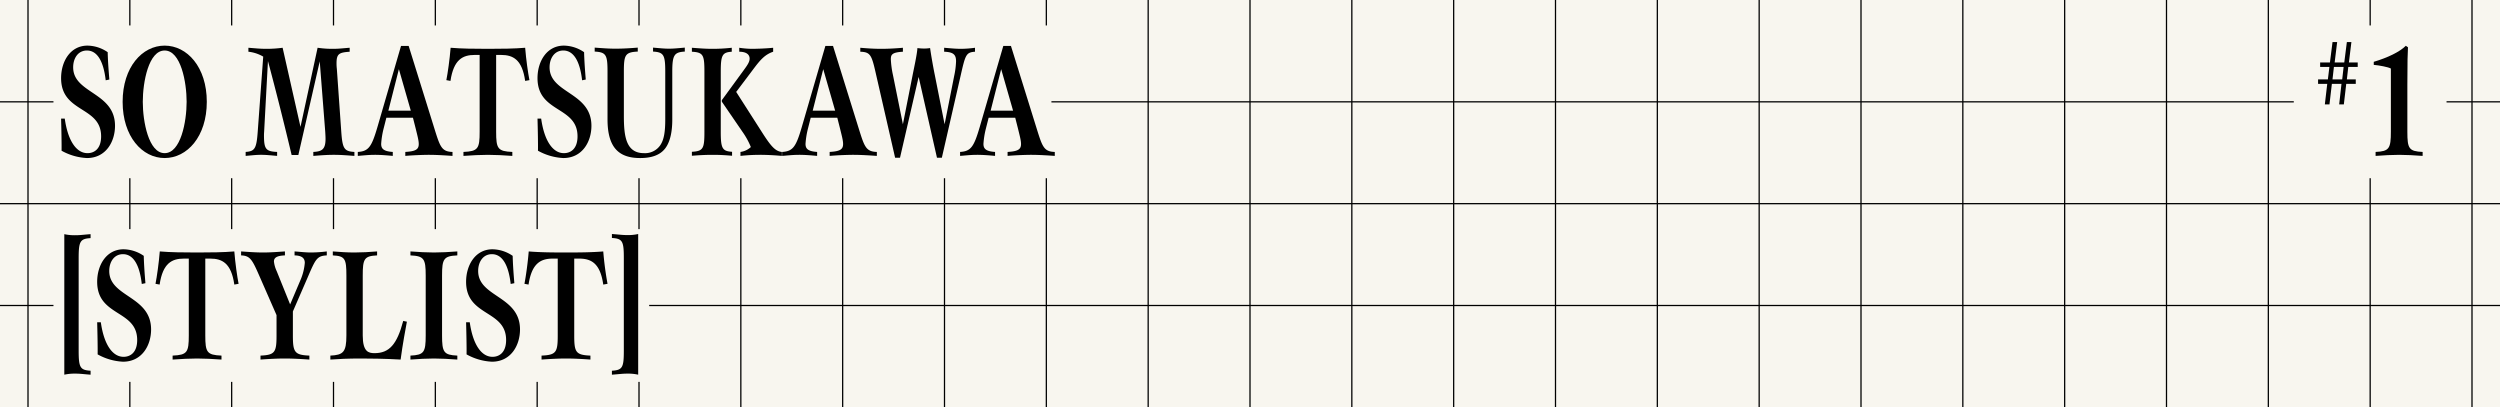 <svg xmlns="http://www.w3.org/2000/svg" width="982" height="160" viewBox="0 0 982 160">
  <g id="グループ_707" data-name="グループ 707" transform="translate(-3707 -1810)">
    <rect id="長方形_908" data-name="長方形 908" width="982" height="160" transform="translate(3707 1810)" fill="#f8f6ef"/>
    <g id="グループ_703" data-name="グループ 703">
      <rect id="長方形_909" data-name="長方形 909" width="982" height="0.5" transform="translate(3707 1929.75)"/>
      <rect id="長方形_910" data-name="長方形 910" width="982" height="0.5" transform="translate(3707 1849.75)"/>
      <rect id="長方形_911" data-name="長方形 911" width="982" height="0.5" transform="translate(3707 1889.75)"/>
      <rect id="長方形_912" data-name="長方形 912" width="0.5" height="160" transform="translate(3717.75 1810)"/>
      <rect id="長方形_913" data-name="長方形 913" width="0.5" height="160" transform="translate(3757.75 1810)"/>
      <rect id="長方形_914" data-name="長方形 914" width="0.5" height="160" transform="translate(3837.75 1810)"/>
      <rect id="長方形_915" data-name="長方形 915" width="0.5" height="160" transform="translate(3917.75 1810)"/>
      <rect id="長方形_916" data-name="長方形 916" width="0.5" height="160" transform="translate(3997.75 1810)"/>
      <rect id="長方形_917" data-name="長方形 917" width="0.5" height="160" transform="translate(4077.75 1810)"/>
      <rect id="長方形_918" data-name="長方形 918" width="0.5" height="160" transform="translate(4157.75 1810)"/>
      <rect id="長方形_919" data-name="長方形 919" width="0.5" height="160" transform="translate(4237.75 1810)"/>
      <rect id="長方形_920" data-name="長方形 920" width="0.5" height="160" transform="translate(4317.75 1810)"/>
      <rect id="長方形_921" data-name="長方形 921" width="0.5" height="160" transform="translate(4397.75 1810)"/>
      <rect id="長方形_922" data-name="長方形 922" width="0.5" height="160" transform="translate(4477.75 1810)"/>
      <rect id="長方形_923" data-name="長方形 923" width="0.5" height="160" transform="translate(4557.75 1810)"/>
      <rect id="長方形_924" data-name="長方形 924" width="0.5" height="160" transform="translate(4637.75 1810)"/>
      <rect id="長方形_925" data-name="長方形 925" width="0.5" height="160" transform="translate(3797.75 1810)"/>
      <rect id="長方形_926" data-name="長方形 926" width="0.5" height="160" transform="translate(3877.75 1810)"/>
      <rect id="長方形_927" data-name="長方形 927" width="0.5" height="160" transform="translate(3957.75 1810)"/>
      <rect id="長方形_928" data-name="長方形 928" width="0.5" height="160" transform="translate(4037.75 1810)"/>
      <rect id="長方形_929" data-name="長方形 929" width="0.5" height="160" transform="translate(4117.75 1810)"/>
      <rect id="長方形_930" data-name="長方形 930" width="0.5" height="160" transform="translate(4197.75 1810)"/>
      <rect id="長方形_931" data-name="長方形 931" width="0.5" height="160" transform="translate(4277.75 1810)"/>
      <rect id="長方形_932" data-name="長方形 932" width="0.5" height="160" transform="translate(4357.75 1810)"/>
      <rect id="長方形_933" data-name="長方形 933" width="0.5" height="160" transform="translate(4437.75 1810)"/>
      <rect id="長方形_934" data-name="長方形 934" width="0.5" height="160" transform="translate(4517.75 1810)"/>
      <rect id="長方形_935" data-name="長方形 935" width="0.5" height="160" transform="translate(4597.75 1810)"/>
      <rect id="長方形_936" data-name="長方形 936" width="0.5" height="160" transform="translate(4677.75 1810)"/>
    </g>
    <g id="グループ_704" data-name="グループ 704">
      <rect id="長方形_937" data-name="長方形 937" width="60" height="60" transform="translate(4608 1820)" fill="#f8f6ef"/>
      <path id="パス_1149" data-name="パス 1149" d="M4625.826,1851.02l.908-8.08h-3.776l-.944,8.08h-1.819l.944-8.08h-3.6v-1.749h3.847l.6-4.9h-3.637v-1.749h3.846l1.015-8.009h1.818l-.979,8.009h3.777l1.015-8.009h1.783l-.979,8.009h3.462v1.749h-3.707l-.559,4.9h3.5v1.749h-3.742l-.943,8.08Zm1.748-14.724h-3.812l-.559,4.9h3.812Z"/>
      <path id="パス_1150" data-name="パス 1150" d="M4658.612,1871.239c-3.239-.24-6.479-.42-9.239-.42s-6,.18-9.24.42v-1.559c5.34-.241,6-1.321,6-7.92v-24.839c-1.02-.6-4.619-1.26-6.72-1.441v-1.2c5.46-1.62,10.2-3.9,12.6-6.3l.84.6c-.121,1.62-.241,6-.241,14.7v18.48c0,6.6.6,7.679,6,7.92Z"/>
    </g>
    <g id="グループ_705" data-name="グループ 705">
      <rect id="長方形_938" data-name="長方形 938" width="392" height="60" transform="translate(3728 1820)" fill="#f8f6ef"/>
      <path id="パス_1151" data-name="パス 1151" d="M3748.52,1841.54c-.9-7.919-3.541-11.7-7.38-11.7-3.54,0-5.4,3.12-5.4,6.6,0,10.321,16.44,9.72,16.44,22.98,0,6.18-3.541,12.659-11.04,12.659a22.588,22.588,0,0,1-9.96-2.88c.06-2.1-.06-8.279-.18-12.6h1.439c1.2,8.58,4.5,13.559,8.94,13.559,2.58,0,5.34-1.62,5.34-6.6,0-11.94-15.719-9.12-15.719-22.86,0-6.539,3.6-12.779,10.379-12.779a14.323,14.323,0,0,1,7.92,2.58c.06,2.52.24,5.88.66,10.739Z"/>
      <path id="パス_1152" data-name="パス 1152" d="M3755.168,1850c0-13.68,7.739-22.079,16.5-22.079,8.82,0,16.561,8.4,16.561,22.079s-7.741,22.079-16.561,22.079C3762.907,1872.079,3755.168,1863.68,3755.168,1850Zm25.139,0c0-7.739-2.281-20.159-8.641-20.159-6.3,0-8.579,12.42-8.579,20.159s2.28,20.159,8.579,20.159C3778.026,1870.159,3780.307,1857.74,3780.307,1850Z"/>
      <path id="パス_1153" data-name="パス 1153" d="M3846.211,1871.239c-3.239-.24-5.279-.42-8.1-.42-2.759,0-4.859.18-8.039.42v-1.559c3.36-.181,4.8-.96,4.8-5.16,0-.84-.059-1.621-.12-2.76l-2.16-27.659-8.4,36.778h-2.639c-2.76-11.639-6.12-25.078-9.3-36.9l-1.5,27.78c-.06.78-.06,1.26-.06,1.38,0,5.4.72,6.359,5.16,6.54v1.559c-2.76-.24-4.32-.42-6.3-.42s-3.24.18-6.06.42v-1.559c3.6-.241,4.26-1.321,4.739-7.92l2.161-29.519a14.51,14.51,0,0,0-5.82-1.92v-1.56c3.06.24,4.62.42,7.079.42a46.944,46.944,0,0,0,6.361-.42l7.019,31.079,6.72-31.079a39.606,39.606,0,0,0,6,.42c2.34,0,3.42-.18,6.6-.42v1.56c-4.14.3-5.161.78-5.161,4.56a17.509,17.509,0,0,0,.121,2.16l1.74,24.719c.479,6.659,1.139,7.679,5.159,7.92Z"/>
      <path id="パス_1154" data-name="パス 1154" d="M3884.743,1871.239c-2.579-.179-6.239-.42-9.179-.42-2.58,0-6.66.18-9.36.42v-1.559c4.14-.241,5.28-1.021,5.28-3.12,0-1.38-.48-3.121-1.259-6.3l-1.021-4.02h-10.439l-1.021,4.02a32.978,32.978,0,0,0-1.019,6.239c0,1.8.779,2.94,4.559,3.181v1.559c-2.46-.24-4.859-.42-7.019-.42-2.46,0-4.441.241-6.72.42v-1.559c4.32-.241,5.46-2.16,7.68-9.66l9.3-31.979h3l9.961,31.979c2.34,7.5,2.879,9.54,7.259,9.66Zm-21.059-34.078-4.139,16.319h8.819Z"/>
      <path id="パス_1155" data-name="パス 1155" d="M3908.245,1871.239c-3.18-.24-6.78-.42-9.6-.42-2.76,0-6.36.18-9.6.42v-1.559c5.76-.241,6.36-1.321,6.36-7.92v-30.179h-1.92c-4.679,0-8.28,1.74-9.54,10.2l-1.62-.3c.54-2.7,1.32-8.159,1.68-12.719,4.14.36,9.48.42,14.64.42,5.219,0,10.5-.06,14.639-.42.36,4.56,1.14,10.019,1.68,12.719l-1.68.3c-1.2-8.459-4.8-10.2-9.479-10.2h-1.92v30.179c0,6.6.6,7.679,6.359,7.92Z"/>
      <path id="パス_1156" data-name="パス 1156" d="M3935.652,1841.54c-.9-7.919-3.539-11.7-7.379-11.7-3.54,0-5.4,3.12-5.4,6.6,0,10.321,16.44,9.72,16.44,22.98,0,6.18-3.54,12.659-11.04,12.659a22.6,22.6,0,0,1-9.96-2.88c.06-2.1-.059-8.279-.179-12.6h1.44c1.2,8.58,4.5,13.559,8.94,13.559,2.58,0,5.34-1.62,5.34-6.6,0-11.94-15.72-9.12-15.72-22.86,0-6.539,3.6-12.779,10.38-12.779a14.331,14.331,0,0,1,7.92,2.58c.059,2.52.239,5.88.659,10.739Z"/>
      <path id="パス_1157" data-name="パス 1157" d="M3968.311,1838.181c0-6.6-.6-7.68-4.8-7.92v-1.56c2.761.24,4.381.42,6.24.42s3.54-.18,6.24-.42v1.56c-4.14.24-4.92,1.32-4.92,7.92v18.839c0,4.56-.78,8.759-2.88,11.4s-5.52,3.66-9.719,3.66c-8.1,0-12.84-3.779-12.84-15.18v-18.718c0-6.6-.539-7.68-5.039-7.92v-1.56c3.239.24,5.459.42,8.219.42,2.82,0,5.759-.18,8.7-.42v1.56c-4.98.24-5.46,1.32-5.46,7.92v17.339c0,8.04.84,14.639,7.92,14.639a7.247,7.247,0,0,0,6.3-3c1.62-2.279,2.04-5.639,2.04-10.319Z"/>
      <path id="パス_1158" data-name="パス 1158" d="M3994.554,1871.18c-2.82-.241-4.8-.361-7.62-.361-2.76,0-4.98.12-8.16.361v-1.561c4.5-.24,4.92-1.319,4.92-7.92V1838.24c0-6.6-.42-7.679-4.92-7.919v-1.56c3.121.24,5.4.42,8.16.42a68.673,68.673,0,0,0,7.5-.42v1.56c-3.72.24-4.32,1.32-4.32,7.919V1861.7c0,6.6.6,7.68,4.44,7.92Zm19.559.059c-2.58-.24-5.7-.42-8.519-.42a70.708,70.708,0,0,0-7.74.42v-1.559a7.372,7.372,0,0,0,4.08-1.92,29.559,29.559,0,0,0-3.3-6l-8.1-11.82v-.6l8.46-11.579c1.68-2.281,2.459-3.48,2.459-4.74,0-1.44-1.08-2.7-4.08-2.7v-1.56a34.894,34.894,0,0,0,5.461.42c.239,0,2.1-.06,2.279-.06,1.741-.06,3.84-.18,5.58-.36v1.56c-3.179,1.08-4.98,3.119-7.56,6.539l-6.959,9.241,10.439,16.319c3.42,5.34,5.1,7.019,7.5,7.26Z"/>
      <path id="パス_1159" data-name="パス 1159" d="M4051.427,1871.239c-2.58-.179-6.24-.42-9.18-.42-2.58,0-6.66.18-9.36.42v-1.559c4.14-.241,5.28-1.021,5.28-3.12,0-1.38-.479-3.121-1.26-6.3l-1.02-4.02h-10.44l-1.019,4.02a32.982,32.982,0,0,0-1.02,6.239c0,1.8.78,2.94,4.559,3.181v1.559c-2.459-.24-4.86-.42-7.02-.42-2.459,0-4.439.241-6.718.42v-1.559c4.319-.241,5.459-2.16,7.679-9.66l9.3-31.979h3l9.96,31.979c2.34,7.5,2.88,9.54,7.26,9.66Zm-21.06-34.078-4.139,16.319h8.819Z"/>
      <path id="パス_1160" data-name="パス 1160" d="M4075.043,1871.959l-7.2-31.738-7.32,31.738H4058.6l-7.321-31.979c-1.859-8.219-2.16-9.539-6.359-9.659v-1.56c2.7.24,5.4.42,8.219.42,2.76,0,5.88-.18,8.52-.42v1.56c-4.26.24-4.74,1.14-4.74,2.94a36.678,36.678,0,0,0,.841,6.24l3.9,19.318,3.78-19.138c.48-2.52,1.8-8.4,1.92-10.8a18.643,18.643,0,0,0,2.579.18,14.471,14.471,0,0,0,2.4-.18c.361,2.58,1.2,7.439,1.86,10.62l3.84,19.318,3.78-19.079a31.643,31.643,0,0,0,.72-5.639c0-2.52-.9-3.66-4.68-3.78v-1.56c2.7.24,4.74.42,6.659.42a42.229,42.229,0,0,0,5.461-.42v1.56c-3.541.24-3.78,1.2-5.7,9.659l-7.319,31.979Z"/>
      <path id="パス_1161" data-name="パス 1161" d="M4121.319,1871.239c-2.58-.179-6.24-.42-9.179-.42-2.58,0-6.661.18-9.361.42v-1.559c4.141-.241,5.281-1.021,5.281-3.12,0-1.38-.48-3.121-1.26-6.3l-1.021-4.02H4095.34l-1.02,4.02a32.96,32.96,0,0,0-1.019,6.239c0,1.8.779,2.94,4.558,3.181v1.559c-2.459-.24-4.859-.42-7.019-.42-2.459,0-4.44.241-6.719.42v-1.559c4.319-.241,5.459-2.16,7.68-9.66l9.3-31.979h3l9.96,31.979c2.339,7.5,2.879,9.54,7.259,9.66Zm-21.059-34.078-4.14,16.319h8.819Z"/>
    </g>
    <g id="グループ_706" data-name="グループ 706">
      <rect id="長方形_939" data-name="長方形 939" width="234" height="60" transform="translate(3728 1900)" fill="#f8f6ef"/>
      <path id="パス_1162" data-name="パス 1162" d="M3742.58,1957.179c-3.181-.241-4.02-.42-6.06-.42a18.514,18.514,0,0,0-4.26.42v-55.2a18.569,18.569,0,0,0,4.26.42c2.04,0,2.879-.18,6.06-.42v1.56c-4.141.24-4.681,1.32-4.681,7.92V1947.7c0,6.6.54,7.68,4.681,7.92Z"/>
      <path id="パス_1163" data-name="パス 1163" d="M3762.688,1921.54c-.9-7.919-3.54-11.7-7.379-11.7-3.541,0-5.4,3.12-5.4,6.6,0,10.321,16.44,9.72,16.44,22.98,0,6.18-3.54,12.659-11.039,12.659a22.592,22.592,0,0,1-9.961-2.88c.06-2.1-.06-8.279-.18-12.6h1.44c1.2,8.58,4.5,13.559,8.94,13.559,2.58,0,5.34-1.62,5.34-6.6,0-11.94-15.72-9.12-15.72-22.86,0-6.539,3.6-12.779,10.38-12.779a14.325,14.325,0,0,1,7.92,2.58c.059,2.52.239,5.88.659,10.739Z"/>
      <path id="パス_1164" data-name="パス 1164" d="M3794,1951.239c-3.18-.24-6.78-.42-9.6-.42-2.759,0-6.36.18-9.6.42v-1.559c5.759-.241,6.359-1.321,6.359-7.92v-30.179h-1.92c-4.68,0-8.279,1.74-9.539,10.2l-1.621-.3c.541-2.7,1.32-8.159,1.681-12.719,4.139.36,9.479.42,14.639.42,5.219,0,10.5-.06,14.639-.42.36,4.56,1.141,10.019,1.68,12.719l-1.68.3c-1.2-8.459-4.8-10.2-9.48-10.2h-1.919v30.179c0,6.6.6,7.679,6.36,7.92Z"/>
      <path id="パス_1165" data-name="パス 1165" d="M3828.523,1951.239c-3.24-.24-6.9-.42-9.66-.42-2.819,0-6.3.18-9.539.42v-1.559c5.7-.241,6.3-1.321,6.3-7.92v-7.98l-6.78-15.479c-2.76-6.3-3.6-7.86-7.139-7.98v-1.56c2.64.18,5.7.42,8.639.42,2.881,0,5.881-.24,8.58-.42v1.56c-3.18.12-4.32.9-4.32,2.4a11.9,11.9,0,0,0,1.08,3.78l5.28,13.079,4.2-9.9a21.533,21.533,0,0,0,1.56-6.42c0-1.8-1.08-2.88-4.021-2.94v-1.56c2.521.18,4.32.42,6.541.42a54.263,54.263,0,0,0,6.119-.42v1.56c-3.9.18-4.439,1.5-7.559,8.76l-5.76,13.259v9.42c0,6.6.659,7.679,6.479,7.92Z"/>
      <path id="パス_1166" data-name="パス 1166" d="M3866.824,1936.36c-.48,2.579-1.679,8.94-2.461,14.879-5.819-.36-12.779-.42-15.658-.42-4.98,0-8.7.18-11.939.42v-1.559c5.039-.241,6.3-1.321,6.3-7.92v-23.52c0-6.6-.539-7.679-5.339-7.919v-1.56c2.94.24,5.759.42,8.519.42,2.82,0,5.941-.18,8.88-.42v1.56c-5.04.24-5.64,1.32-5.64,7.919v23.52c0,6.42,2.281,6.96,4.62,6.96,5.76,0,8.82-3.361,11.28-12.66Z"/>
      <path id="パス_1167" data-name="パス 1167" d="M3886.639,1951.239c-3.181-.24-6.42-.42-9.18-.42-2.82,0-6,.18-9.24.42v-1.559c5.34-.241,6-1.321,6-7.92v-23.52c0-6.6-.66-7.679-6-7.919v-1.56c3.24.24,6.42.42,9.24.42,2.76,0,6-.18,9.18-.42v1.56c-5.34.24-6,1.32-6,7.919v23.52c0,6.6.66,7.679,6,7.92Z"/>
      <path id="パス_1168" data-name="パス 1168" d="M3907.6,1921.54c-.9-7.919-3.54-11.7-7.379-11.7-3.539,0-5.4,3.12-5.4,6.6,0,10.321,16.44,9.72,16.44,22.98,0,6.18-3.54,12.659-11.04,12.659a22.578,22.578,0,0,1-9.959-2.88c.059-2.1-.061-8.279-.18-12.6h1.439c1.2,8.58,4.5,13.559,8.94,13.559,2.58,0,5.34-1.62,5.34-6.6,0-11.94-15.719-9.12-15.719-22.86,0-6.539,3.6-12.779,10.379-12.779a14.328,14.328,0,0,1,7.92,2.58c.059,2.52.24,5.88.66,10.739Z"/>
      <path id="パス_1169" data-name="パス 1169" d="M3938.92,1951.239c-3.18-.24-6.779-.42-9.6-.42-2.759,0-6.359.18-9.6.42v-1.559c5.759-.241,6.36-1.321,6.36-7.92v-30.179h-1.92c-4.68,0-8.28,1.74-9.54,10.2l-1.619-.3c.539-2.7,1.319-8.159,1.68-12.719,4.139.36,9.479.42,14.638.42,5.221,0,10.5-.06,14.641-.42a128.039,128.039,0,0,0,1.68,12.719l-1.68.3c-1.2-8.459-4.8-10.2-9.481-10.2h-1.919v30.179c0,6.6.6,7.679,6.359,7.92Z"/>
      <path id="パス_1170" data-name="パス 1170" d="M3947.359,1955.619c4.2-.24,4.68-1.32,4.68-7.92v-36.3c0-6.6-.479-7.679-4.68-7.919v-1.56c3.241.24,4.08.42,6.12.42a18.1,18.1,0,0,0,4.2-.42v55.258a18.044,18.044,0,0,0-4.2-.42c-2.04,0-2.879.179-6.12.42Z"/>
    </g>
  </g>
</svg>

